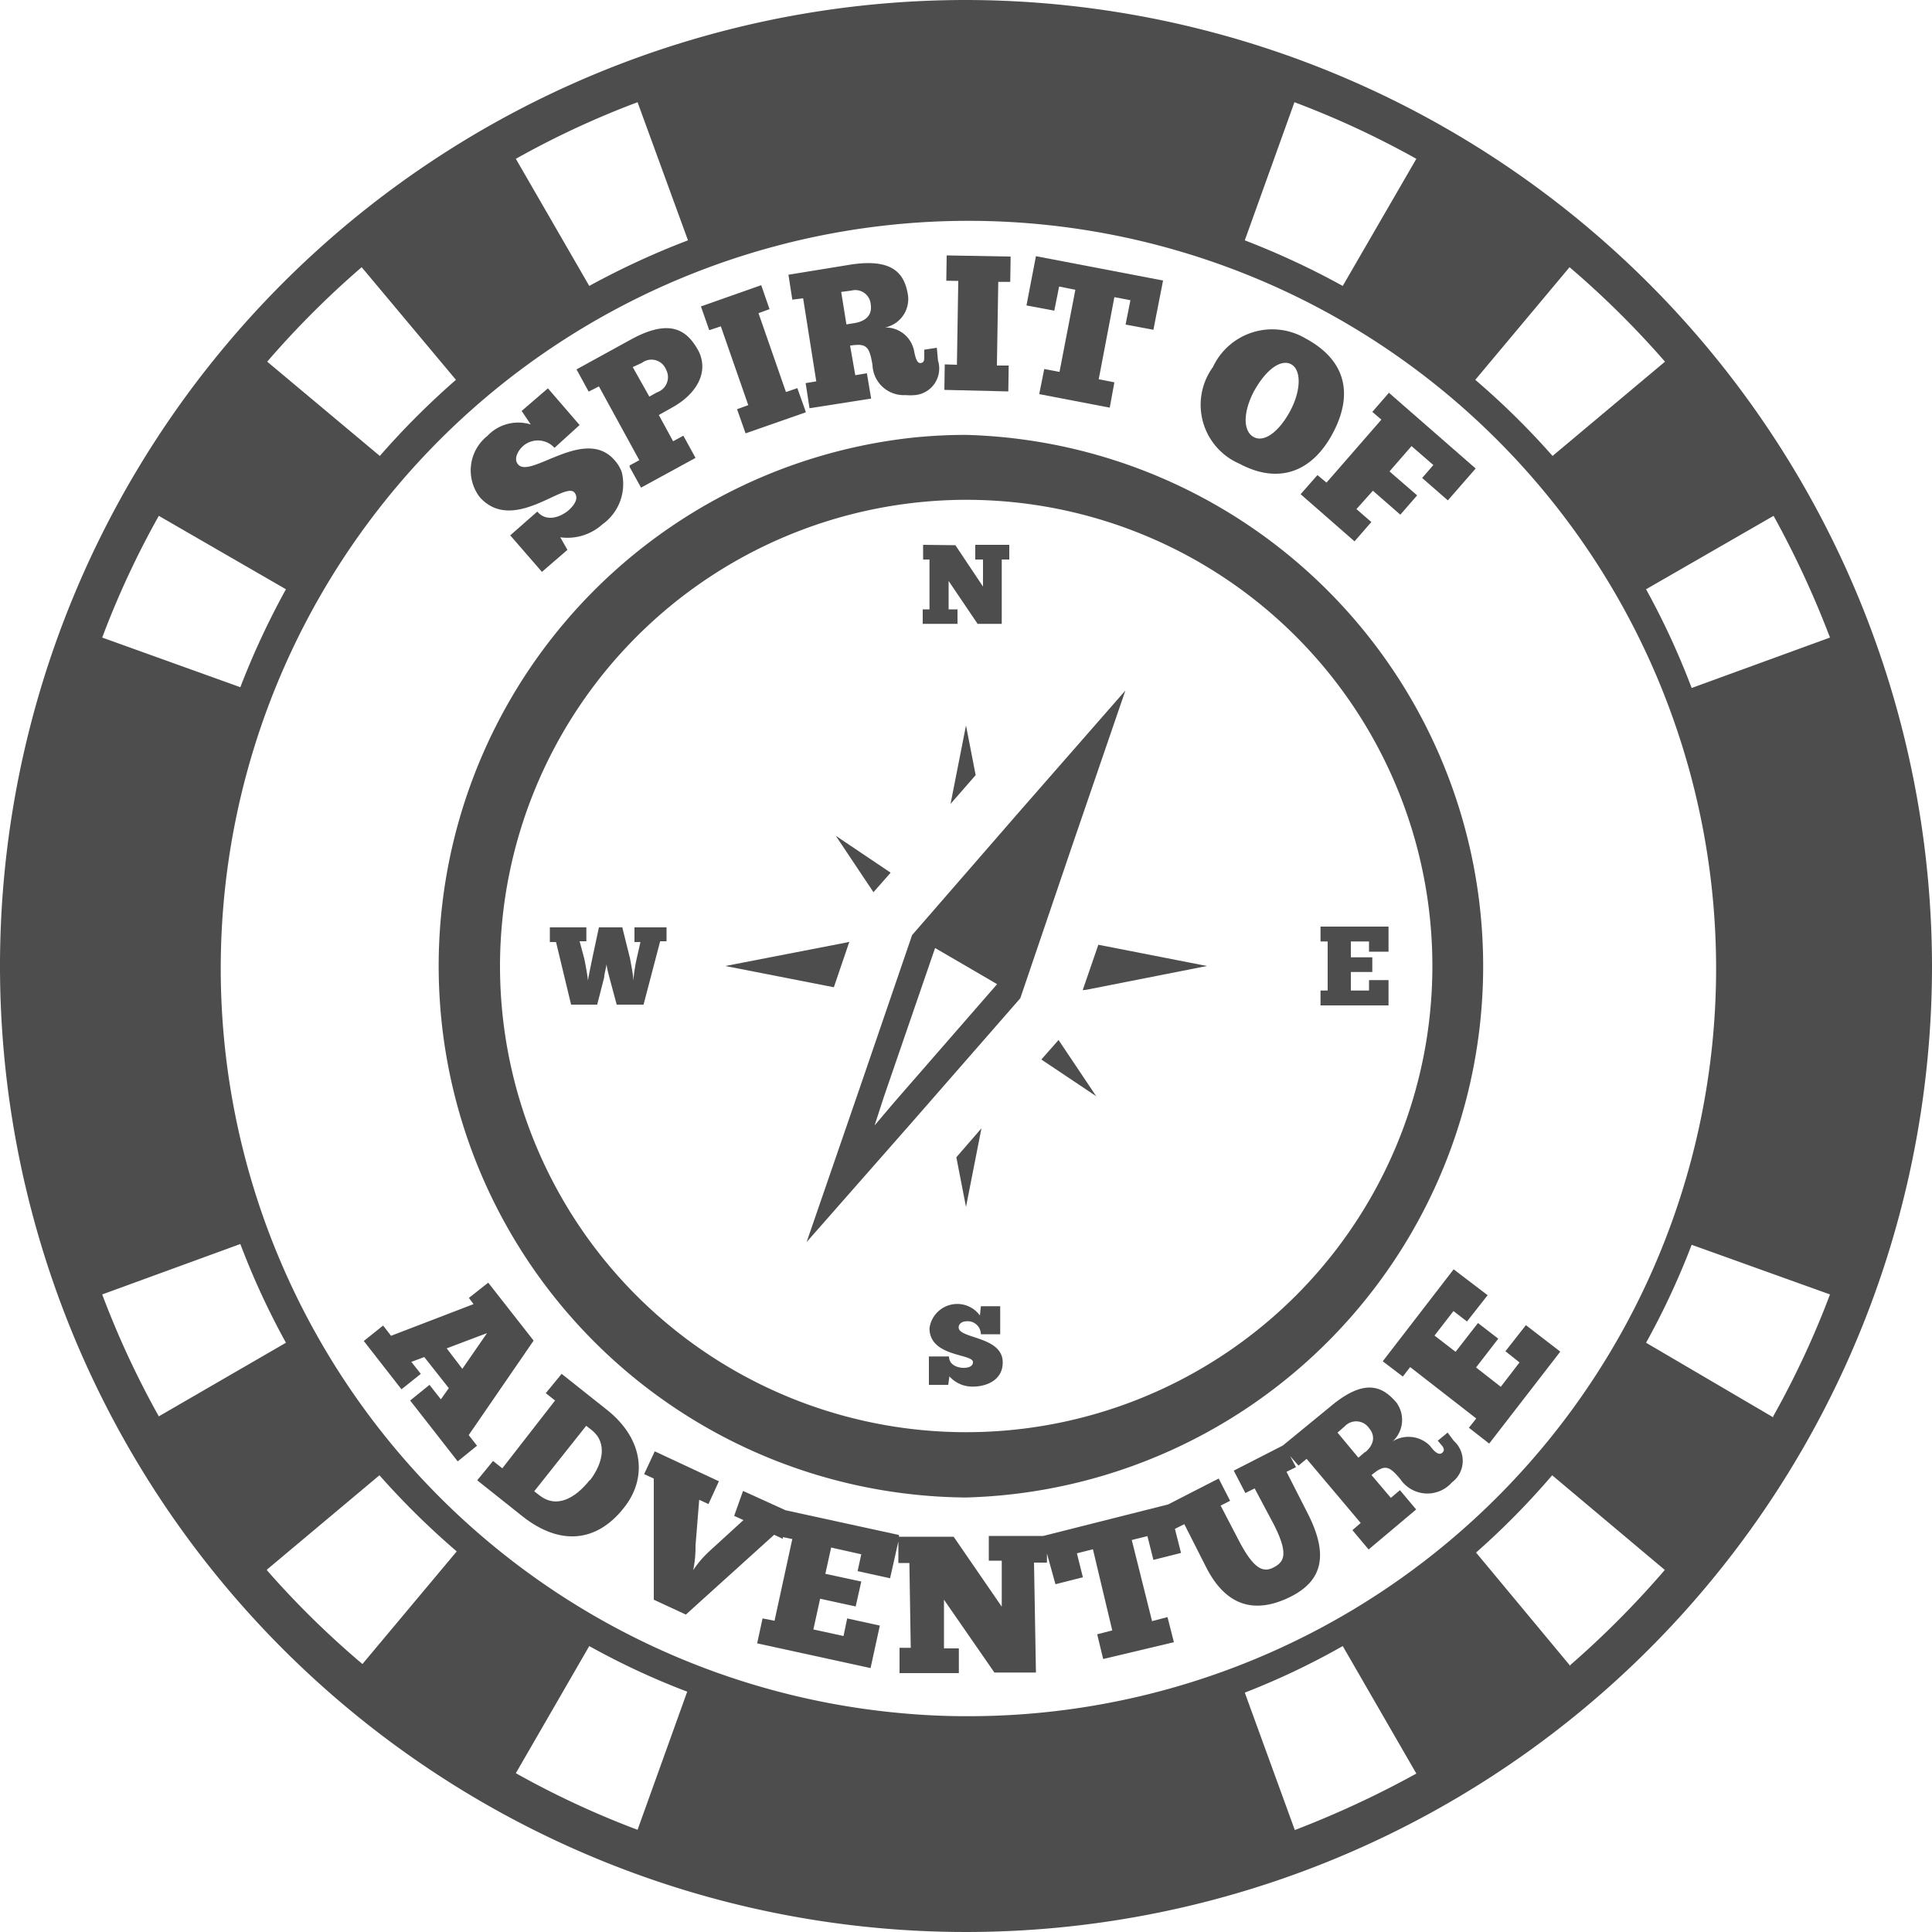 <svg xmlns="http://www.w3.org/2000/svg" viewBox="0 0 100 100"><title>Asset 4</title><g id="Layer_2" data-name="Layer 2"><g id="Layer_1-2" data-name="Layer 1"><polygon points="78.98 68.59 77.92 69.94 78.65 70.52 77.68 71.78 76.4 70.78 77.55 69.29 76.5 68.48 75.34 69.97 74.25 69.13 75.23 67.86 75.93 68.4 77 67.04 75.24 65.7 71.57 70.46 72.61 71.25 72.99 70.76 76.41 73.42 76.03 73.9 77.08 74.72 80.76 69.96 78.98 68.59" fill="#4d4d4d"/><polygon points="68.66 24.98 68.19 24.59 67.32 25.58 70.11 28.02 70.98 27.02 70.21 26.35 71.06 25.4 72.48 26.64 73.35 25.64 71.92 24.4 73.06 23.09 74.19 24.07 73.61 24.74 74.94 25.9 76.38 24.25 71.89 20.33 71.03 21.32 71.5 21.72 68.66 24.98" fill="#4d4d4d"/><polygon points="71.87 50.73 70.86 50.73 70.86 51.27 69.92 51.27 69.92 50.31 71.03 50.31 71.03 49.55 69.92 49.55 69.92 48.73 70.86 48.73 70.86 49.26 71.87 49.26 71.87 47.96 68.35 47.96 68.35 48.73 68.72 48.73 68.72 51.27 68.35 51.27 68.35 52.04 71.87 52.04 71.87 50.73" fill="#4d4d4d"/><path d="M64.15,24c2,1.07,3.73.46,4.81-1.53s.77-3.79-1.38-4.95A3.39,3.39,0,0,0,62.78,19,3.32,3.32,0,0,0,64.15,24Zm.78-3.79c.6-1.08,1.38-1.65,1.91-1.35s.5,1.38-.07,2.43-1.33,1.63-1.88,1.33S64.32,21.35,64.93,20.2Z" fill="#4d4d4d"/><polygon points="56.04 51.25 56.23 51.23 62.47 50 56.85 48.9 56.04 51.25" fill="#4d4d4d"/><polygon points="53.9 54.84 56.74 56.74 54.79 53.83 53.9 54.84" fill="#4d4d4d"/><polygon points="54.82 14.83 55.66 15 54.84 19.25 54.05 19.1 53.79 20.4 57.44 21.1 57.68 19.79 56.87 19.63 57.68 15.38 58.51 15.54 58.26 16.8 59.7 17.07 60.2 14.52 53.62 13.26 53.13 15.81 54.57 16.08 54.82 14.83" fill="#4d4d4d"/><polygon points="50.8 58.4 49.5 59.9 50 62.47 50.8 58.4" fill="#4d4d4d"/><polygon points="50.5 40.12 50 37.55 49.2 41.61 50.5 40.12" fill="#4d4d4d"/><polygon points="52.21 18.92 51.6 18.92 51.67 14.59 52.29 14.59 52.31 13.28 49 13.22 48.98 14.53 49.6 14.54 49.53 18.88 48.9 18.86 48.88 20.18 52.19 20.26 52.21 18.92" fill="#4d4d4d"/><path d="M49.62,68.71c0-.22.22-.32.4-.32a.68.68,0,0,1,.75.67h1V67.61h-1l-.05.48a1.45,1.45,0,0,0-2.61.66c0,1.49,2.25,1.31,2.25,1.75,0,.26-.3.3-.5.3s-.74-.1-.74-.59H48.08v1.47h1l.06-.44a1.59,1.59,0,0,0,1.22.53c.69,0,1.54-.33,1.54-1.24C51.92,69.16,49.62,69.3,49.62,68.71Z" fill="#4d4d4d"/><polygon points="49.56 31.54 49.1 31.54 49.1 30.07 50.6 32.29 51.85 32.29 51.85 28.96 52.24 28.96 52.24 28.2 50.48 28.2 50.48 28.96 50.88 28.96 50.88 30.36 49.45 28.22 47.78 28.2 47.78 28.96 48.11 28.96 48.11 31.54 47.76 31.54 47.76 32.29 49.56 32.29 49.56 31.54" fill="#4d4d4d"/><path d="M74.93,74.15l-.51.42.21.25c.13.15.14.29,0,.39s-.34,0-.61-.37a1.56,1.56,0,0,0-1.93-.24,1.51,1.51,0,0,0,.19-2c-.73-.87-1.67-1.28-3.44.22l-2.44,2-2.54,1.3.6,1.16.48-.24,1,1.88c.77,1.53.52,1.92,0,2.2s-1,.15-1.76-1.27l-1-1.92.49-.25-.59-1.15-.2.1-2.42,1.24L54,79.5v0l-2.82,0,0,1.28h.67l0,2.38-2.49-3.62-2.83,0v-.09l-5.87-1.28v0l-2.2-1L38,78.46l.48.22-1.74,1.59a5.43,5.43,0,0,0-.86,1l0,0A5.88,5.88,0,0,0,36,80l.19-2.37.48.22.54-1.18-3.32-1.55-.55,1.18.5.23v6.27l1.66.77,4.57-4.13.45.21,0-.09.49.1-.92,4.23-.62-.12-.28,1.29,5.87,1.28.48-2.2-1.69-.37-.19.91-1.56-.34.35-1.59,1.84.4.29-1.29-1.86-.4.3-1.36,1.56.35-.19.87,1.68.37.43-1.91v1.12h.57l.07,4.39-.58,0V86.6l3.07,0,0-1.28h-.77l0-2.52,2.61,3.77,2.15,0-.1-5.69h.67l0-.47L54.63,82l1.42-.36-.31-1.24.83-.21,1,4.2-.78.2.31,1.28L60.76,85l-.33-1.3-.8.21-1.05-4.2.81-.2.31,1.23,1.43-.36-.33-1.3,0,.06.5-.25,1.11,2.19c1,2,2.46,2.48,4.28,1.62s2.07-2.25,1-4.36l-1.1-2.16.49-.24-.3-.57.43.49.42-.35,2.8,3.32-.43.37.84,1,2.46-2.07-.84-1-.47.4-1-1.18c.68-.57.91-.49,1.49.21a1.69,1.69,0,0,0,2.67.17,1.39,1.39,0,0,0,.1-2.15Zm-4.27,1-.35.3-1.08-1.3.37-.32a.81.81,0,0,1,1.27.1C71.21,74.34,71.1,74.8,70.66,75.17Z" fill="#4d4d4d"/><polygon points="46.1 45.17 43.26 43.26 45.21 46.18 46.1 45.17" fill="#4d4d4d"/><path d="M41.75,64.29,47.28,58l5.53-6.33,2.72-8,2.72-7.93-5.53,6.32-5.51,6.34-2.74,8Zm4-7.52,2.65-7.7L50,50l1.61.94-5.34,6.13-1,1.18Z" fill="#4d4d4d"/><polygon points="43.96 48.75 43.78 48.79 37.54 50 43.16 51.1 43.96 48.75" fill="#4d4d4d"/><path d="M41.57,15.44l.68,4.3-.55.09.2,1.3,3.19-.5-.22-1.31-.6.1L44,17.89c.87-.14,1,.06,1.16,1a1.62,1.62,0,0,0,1.71,1.56,2.85,2.85,0,0,0,.49,0,1.38,1.38,0,0,0,1.19-1.79L48.49,18l-.65.1,0,.33c0,.2,0,.33-.18.36s-.27-.22-.35-.64a1.5,1.5,0,0,0-1.5-1.2,1.5,1.5,0,0,0,1.19-1.65c-.17-1.13-.77-1.95-3-1.6l-3.19.52.2,1.29Zm2.5-.4a.8.8,0,0,1,1,.73c.08.53-.25.85-.82.95l-.44.07-.27-1.68Z" fill="#4d4d4d"/><polygon points="37.31 16.89 37.64 17.84 38.73 20.97 38.15 21.18 38.59 22.43 41.71 21.34 41.67 21.21 41.27 20.09 40.68 20.29 39.26 16.21 39.83 16 39.4 14.76 36.28 15.86 36.71 17.09 37.31 16.89" fill="#4d4d4d"/><path d="M31,20l2.09,3.82-.5.27,0,.08.59,1.07L36,23.7l-.63-1.15-.53.29-.74-1.36.66-.37c1.18-.64,1.89-1.69,1.47-2.78a2,2,0,0,0-.1-.21c-.56-1-1.41-1.67-3.45-.56l-2.84,1.56.63,1.15Zm2.23-1.22a.81.81,0,0,1,1.24.34A.83.83,0,0,1,34,20.31l-.39.22L32.75,19Z" fill="#4d4d4d"/><path d="M34.17,48.72h.33V48H32.84v.76h.31l-.2.88a8.56,8.56,0,0,0-.17,1.13h0c0-.3-.1-.77-.17-1.16L32.21,48H31l-.28,1.31c-.12.56-.27,1.29-.29,1.46h0c0-.17-.13-.87-.19-1.16L30,48.72h.35V48H28.46v.76h.32L29.56,52h1.35l.36-1.4c0-.17.11-.54.13-.71h0c0,.19.1.53.15.73L31.92,52h1.39Z" fill="#4d4d4d"/><path d="M29.73,25.49c.27.32-.06.71-.31.93s-1.06.7-1.61.06l-1.4,1.23,1.64,1.89,1.32-1.14L29,27.81a2.7,2.7,0,0,0,2.18-.67,2.56,2.56,0,0,0,1-2.71,1.88,1.88,0,0,0-.37-.61c-1.54-1.78-4.37,1-5,.21-.23-.27,0-.67.17-.85a1.16,1.16,0,0,1,1.72,0L30,22l-1.64-1.9L27,21.27l.47.7a2.19,2.19,0,0,0-2.24.59,2.28,2.28,0,0,0-.4,3.17C26.54,27.65,29.22,24.9,29.73,25.49Z" fill="#4d4d4d"/><path d="M31.45,73l-2.38-1.89-.82,1,.48.38L26,76l-.48-.38-.82,1,2.35,1.87c1.93,1.52,3.82,1.35,5.23-.43C33.5,76.55,33.35,74.53,31.45,73Zm-.92,3.6c-.79,1-1.74,1.46-2.58.82l-.3-.23,2.69-3.39.3.23C31.47,74.71,31.18,75.78,30.53,76.63Z" fill="#4d4d4d"/><path d="M50,77.51a27.51,27.51,0,0,0,0-55,26.41,26.41,0,0,0-2.83.15A27.51,27.51,0,0,0,50,77.51Zm0-51.64A24.13,24.13,0,1,1,25.88,50,24.16,24.16,0,0,1,50,25.87Z" fill="#4d4d4d"/><path d="M27.62,69.39l-2.35-3-1,.79.24.32-4.27,1.64-.41-.53-1,.8,1.95,2.5,1-.8-.49-.62.67-.25,1.27,1.61-.41.58-.59-.75-1,.81,2.46,3.15,1-.81-.43-.55Zm-4.5.4L25.21,69l-1.28,1.85Z" fill="#4d4d4d"/><path d="M50,0a50,50,0,1,0,50,50A50.07,50.07,0,0,0,50,0Zm0,88.83c-1.18,0-2.35-.06-3.5-.17a38.7,38.7,0,1,1,3.5.17ZM94.72,33l-7.16,2.61A39.63,39.63,0,0,0,85.2,30.5l6.6-3.8A49.55,49.55,0,0,1,94.72,33ZM86.18,18.72,80.36,23.6a39.8,39.8,0,0,0-4-3.94l4.88-5.83A47.13,47.13,0,0,1,86.18,18.72ZM73.31,8.22,69.5,14.8a41,41,0,0,0-5.07-2.36L67,5.29A46.43,46.43,0,0,1,73.31,8.22ZM33,5.29l2.61,7.15A41,41,0,0,0,30.5,14.8L26.7,8.22A45.75,45.75,0,0,1,33,5.29ZM18.72,13.83l4.88,5.83a40.7,40.7,0,0,0-3.94,3.94l-5.83-4.88A47,47,0,0,1,18.72,13.83ZM8.22,26.7l6.58,3.8a41,41,0,0,0-2.36,5.07L5.29,33A45.75,45.75,0,0,1,8.22,26.7ZM5.29,67l7.15-2.61A39.63,39.63,0,0,0,14.8,69.5L8.22,73.31A46.43,46.43,0,0,1,5.29,67Zm8.53,14.24,5.82-4.88a40.9,40.9,0,0,0,4,3.94l-4.88,5.83A46.17,46.17,0,0,1,13.82,81.28ZM26.7,91.78l3.8-6.58a38.32,38.32,0,0,0,5.07,2.36L33,94.71A45.75,45.75,0,0,1,26.7,91.78Zm40.34,3-2.61-7.17A38.32,38.32,0,0,0,69.5,85.2l3.81,6.6A50.4,50.4,0,0,1,67,94.73Zm14.24-8.55L76.4,80.36a39.8,39.8,0,0,0,3.94-4l5.83,4.9A47.93,47.93,0,0,1,81.28,86.18Zm10.5-12.87L85.2,69.5a39.63,39.63,0,0,0,2.36-5.07L94.72,67A46,46,0,0,1,91.78,73.31Z" fill="#4d4d4d"/></g></g></svg>